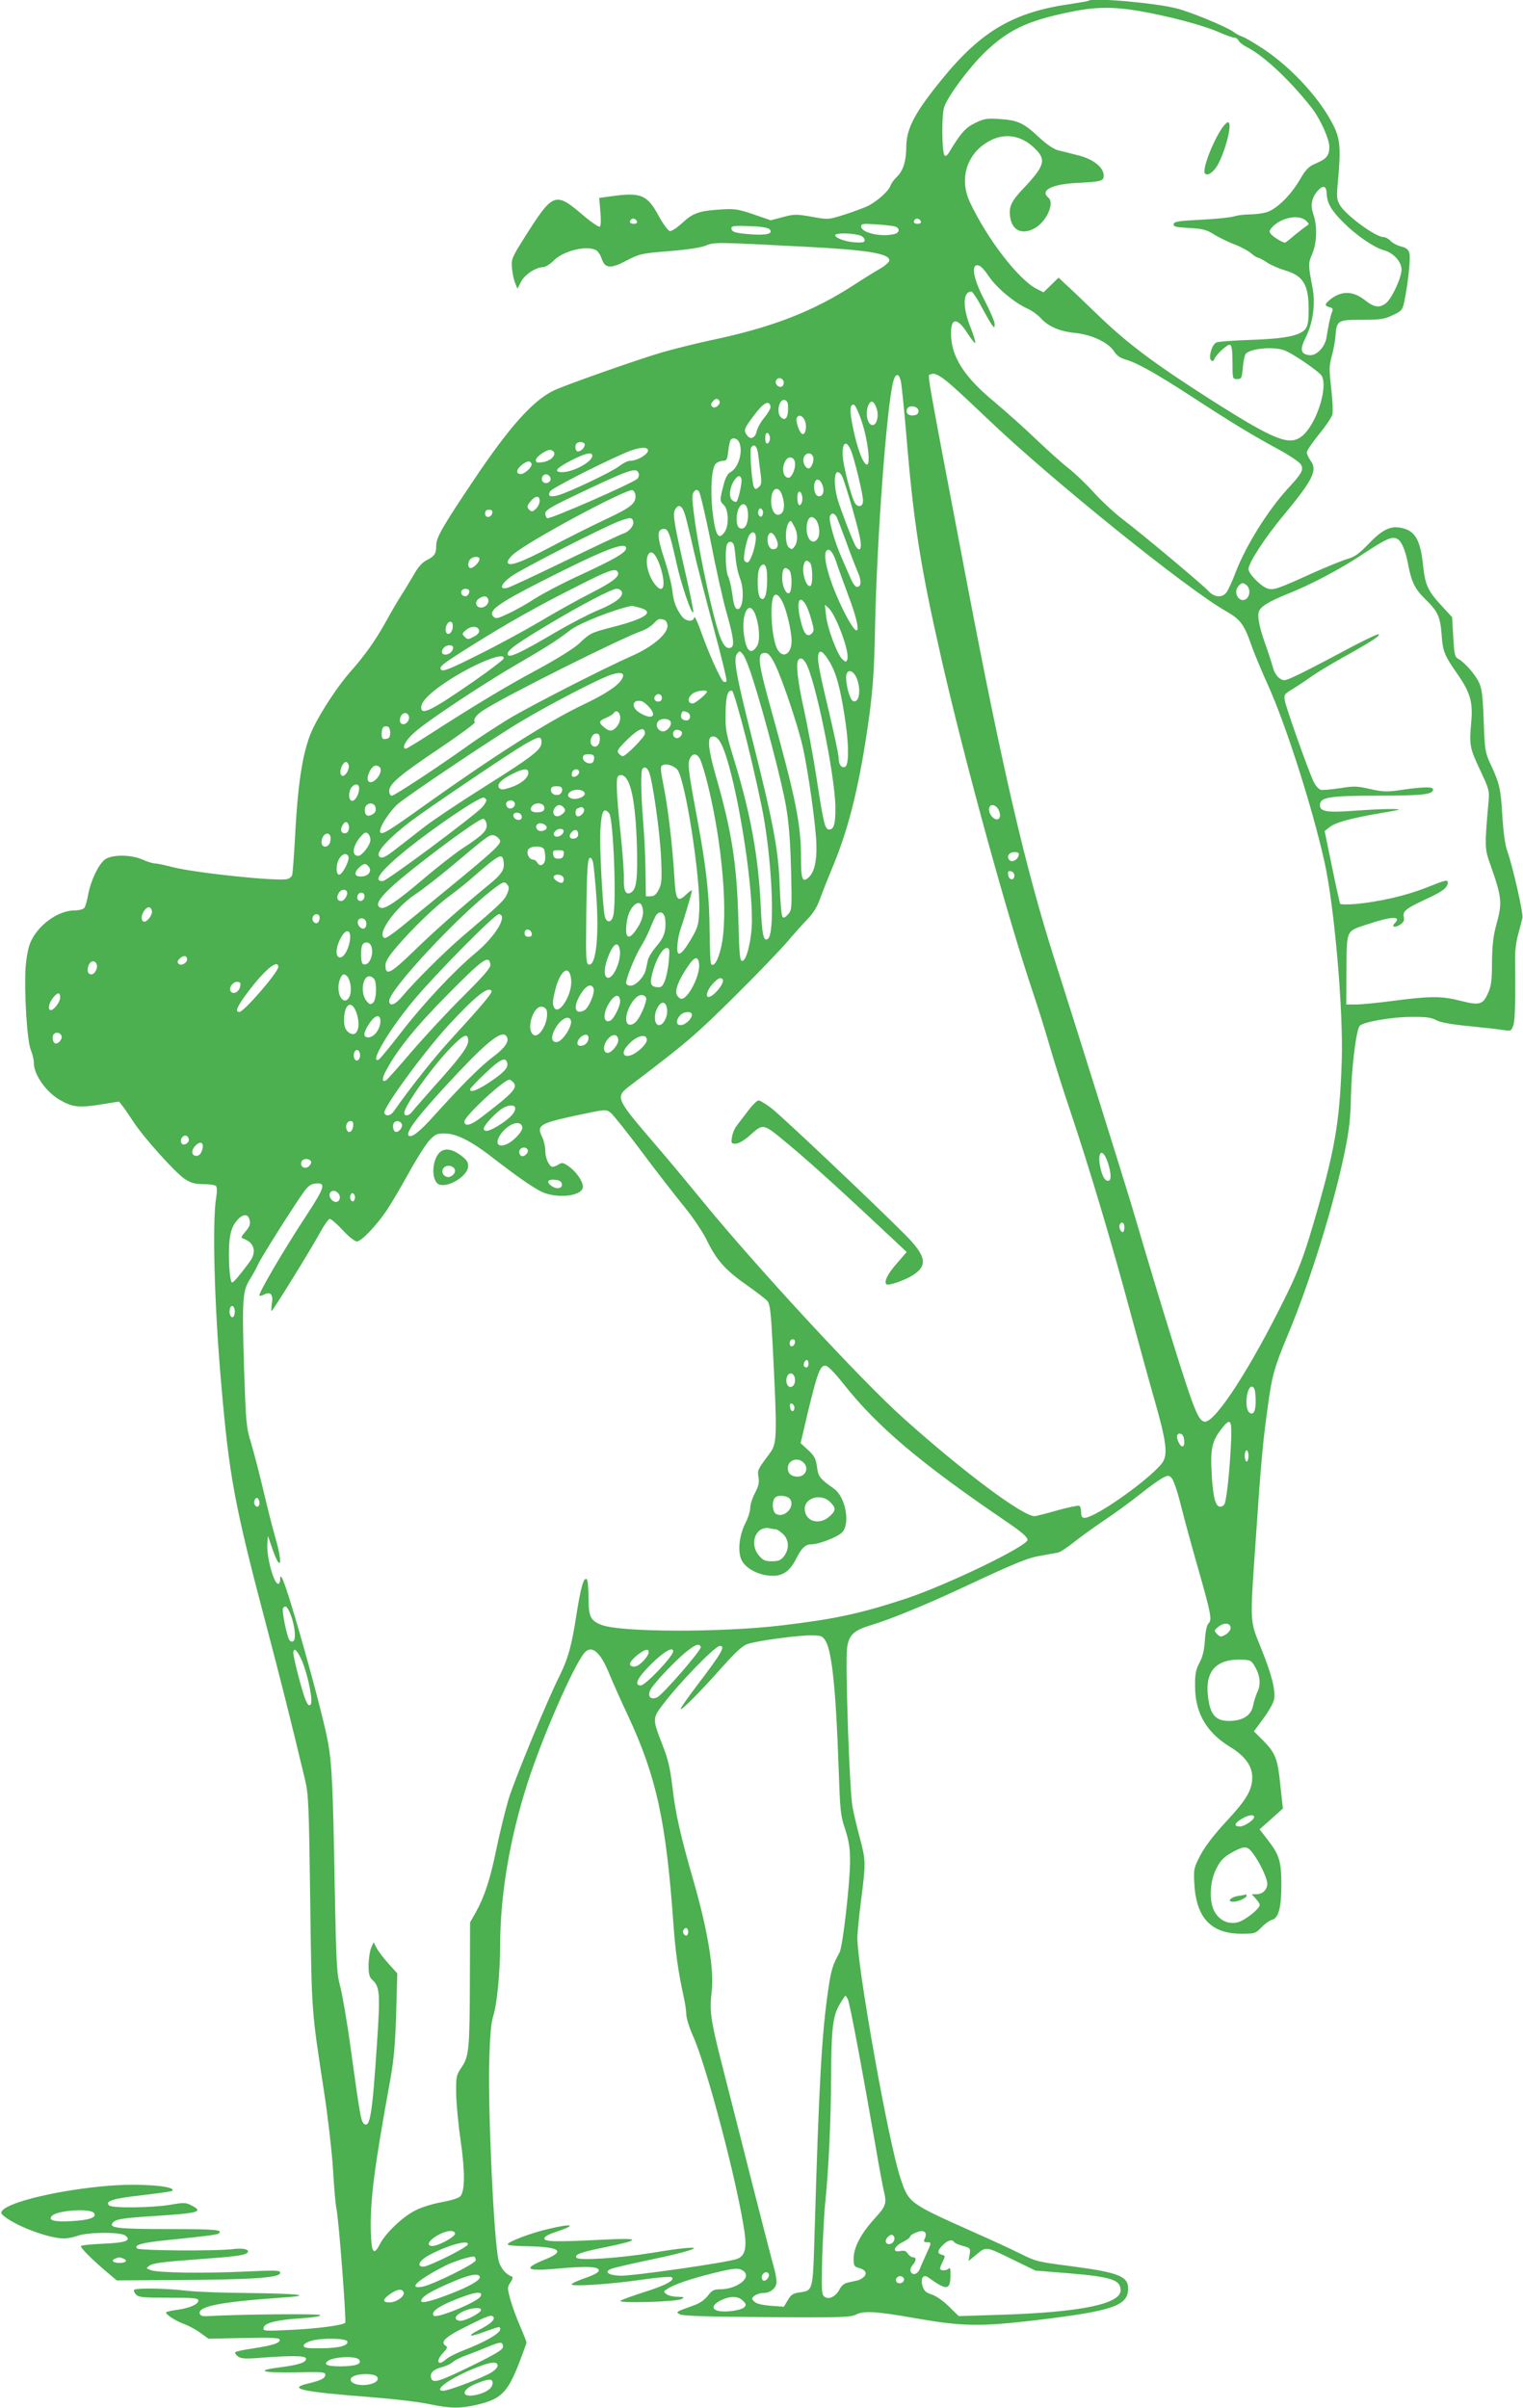 <?xml version="1.0" standalone="no"?>
<!DOCTYPE svg PUBLIC "-//W3C//DTD SVG 20010904//EN"
 "http://www.w3.org/TR/2001/REC-SVG-20010904/DTD/svg10.dtd">
<svg version="1.0" xmlns="http://www.w3.org/2000/svg"
 width="810pt" height="1280pt" viewBox="0 0 810 1280"
 preserveAspectRatio="xMidYMid meet">
<g transform="translate(0,1280) scale(0.1,-0.1)"
fill="#4caf50" stroke="none">
<path d="M5789 12796 c-2 -2 -41 -9 -87 -16 -306 -42 -480 -142 -687 -395
-150 -183 -194 -267 -195 -365 0 -76 -17 -129 -50 -160 -15 -14 -30 -35 -34
-47 -10 -30 -78 -90 -129 -112 -23 -10 -78 -30 -122 -44 -80 -25 -80 -25 -169
-9 -82 14 -93 14 -152 -2 l-65 -17 -90 31 c-79 27 -101 31 -167 27 -122 -7
-156 -19 -212 -71 -29 -27 -58 -46 -68 -44 -9 2 -35 37 -57 77 -63 117 -95
130 -259 107 l-59 -8 6 -73 c4 -45 3 -76 -3 -80 -5 -3 -43 22 -82 55 -157 134
-164 131 -320 -115 -66 -105 -69 -112 -65 -160 2 -27 10 -63 17 -80 l12 -30
19 37 c20 39 80 78 119 78 11 0 36 16 55 35 52 52 175 82 225 55 10 -5 24 -26
30 -45 18 -53 47 -55 133 -10 69 36 78 38 227 50 97 8 171 19 195 30 43 18 55
18 515 -6 337 -17 460 -36 460 -73 0 -8 -21 -28 -47 -43 -27 -15 -93 -56 -148
-92 -216 -139 -433 -223 -760 -291 -82 -18 -199 -47 -260 -65 -135 -40 -515
-174 -572 -202 -110 -54 -235 -194 -422 -473 -169 -252 -201 -307 -201 -351 0
-43 -9 -56 -51 -77 -22 -11 -45 -36 -65 -72 -18 -30 -48 -81 -68 -112 -20 -31
-57 -94 -82 -140 -56 -101 -112 -181 -194 -273 -62 -71 -147 -199 -192 -290
-54 -109 -82 -272 -98 -570 -6 -110 -13 -207 -16 -216 -2 -9 -14 -19 -25 -22
-52 -14 -496 33 -614 64 -38 10 -80 19 -91 19 -12 0 -41 9 -65 20 -62 28 -167
28 -202 0 -34 -27 -74 -111 -88 -185 -6 -33 -15 -66 -21 -72 -6 -7 -29 -13
-52 -13 -87 0 -195 -78 -234 -170 -12 -27 -22 -81 -26 -135 -8 -129 8 -391 28
-437 9 -21 16 -51 16 -68 0 -62 63 -153 136 -196 68 -40 104 -44 217 -26 l100
16 19 -24 c11 -14 36 -51 58 -84 53 -82 218 -265 269 -301 35 -24 54 -29 102
-30 32 0 62 -4 68 -10 5 -6 6 -30 1 -60 -22 -126 -10 -576 26 -985 43 -500 70
-647 243 -1301 70 -266 124 -478 203 -809 19 -78 21 -132 28 -650 8 -605 6
-568 75 -1020 20 -131 40 -308 46 -400 5 -91 13 -185 18 -210 13 -57 54 -600
47 -608 -14 -14 -154 -32 -290 -38 -142 -7 -148 -6 -144 12 4 25 72 42 205 50
64 4 100 11 96 17 -5 8 -428 4 -603 -6 -25 -1 -35 3 -38 14 -8 39 112 62 443
85 167 11 89 21 -185 24 -129 1 -275 6 -325 12 -108 13 -270 16 -281 5 -4 -4
0 -15 9 -25 15 -15 39 -17 175 -17 132 0 157 -2 157 -15 0 -20 -46 -40 -111
-49 -30 -4 -56 -10 -60 -13 -8 -9 50 -47 96 -63 22 -8 61 -29 85 -46 l44 -32
187 4 c143 3 188 1 191 -8 6 -18 -34 -31 -138 -47 -49 -7 -92 -16 -97 -20 -4
-4 2 -14 13 -23 17 -12 38 -14 125 -7 159 12 233 11 237 -3 7 -20 -36 -35
-131 -47 -144 -18 -107 -31 74 -28 140 4 160 2 160 -12 0 -19 -21 -30 -87 -46
-121 -28 -43 -45 347 -75 113 -9 245 -25 295 -36 108 -23 163 -24 251 -3 127
29 163 64 223 217 22 58 41 109 41 114 0 4 -15 44 -34 87 -19 43 -42 107 -52
142 -16 60 -16 65 1 91 12 17 14 28 7 31 -31 10 -61 46 -70 84 -25 99 -57 787
-50 1063 4 137 10 204 22 240 19 59 36 231 36 370 0 270 51 573 147 870 78
242 243 619 301 688 38 44 84 7 131 -108 18 -44 64 -147 102 -228 150 -322
201 -557 240 -1097 11 -156 25 -255 53 -385 9 -38 16 -85 16 -104 0 -18 15
-68 34 -110 75 -166 239 -790 276 -1049 12 -88 1 -126 -41 -141 -57 -20 -561
-92 -622 -89 -64 3 -86 21 -45 37 13 5 110 28 216 50 296 62 297 84 2 35 -178
-29 -393 -43 -404 -26 -11 17 21 29 160 57 185 38 182 49 -11 39 -258 -13
-320 -12 -320 6 0 10 22 22 62 35 116 38 89 47 -43 15 -94 -22 -214 -68 -214
-81 0 -5 37 -9 83 -10 191 -2 230 -24 120 -69 -127 -51 -108 -66 65 -50 154
14 217 11 217 -10 0 -10 -26 -24 -72 -40 -40 -14 -73 -29 -73 -34 0 -13 210 1
374 25 77 11 146 17 155 14 30 -12 -26 -44 -143 -80 -61 -20 -118 -40 -126
-46 -22 -15 299 -6 325 9 17 10 15 11 -21 12 -22 0 -49 6 -59 14 -18 13 -17
14 6 29 35 23 126 54 244 83 115 28 134 29 159 11 46 -34 -33 -96 -121 -97
-36 0 -46 -5 -68 -34 -17 -22 -44 -41 -73 -51 -100 -36 -99 -35 -77 -48 14 -9
148 -13 462 -15 386 -3 445 -1 472 12 44 23 104 20 326 -19 246 -43 341 -44
630 -10 417 50 495 77 495 170 0 63 -53 84 -284 115 -205 27 -201 26 -291 70
-44 22 -154 73 -245 113 -351 157 -347 154 -393 294 -62 189 -227 1111 -227
1271 0 26 9 117 20 202 25 198 25 208 -6 326 -15 55 -33 131 -40 169 -16 83
-39 763 -29 843 9 70 35 95 129 123 97 29 289 107 481 197 298 139 353 161
422 172 37 7 77 14 89 16 12 2 50 27 85 55 35 28 107 80 159 115 52 34 138 97
190 138 52 42 109 82 125 90 27 14 32 14 47 -2 9 -9 31 -73 48 -142 17 -69 58
-219 91 -334 71 -249 76 -277 56 -297 -9 -9 -16 -43 -19 -89 -3 -53 -12 -88
-29 -120 -19 -37 -24 -59 -23 -125 0 -141 61 -245 185 -321 80 -48 119 -102
119 -162 0 -68 -30 -119 -139 -236 -64 -69 -111 -130 -136 -177 -36 -69 -37
-74 -33 -153 10 -181 88 -265 249 -266 73 0 76 1 108 34 18 19 44 37 56 40 35
9 50 65 50 186 0 124 -11 159 -71 237 l-45 58 62 55 62 56 -13 119 c-14 144
-26 175 -91 241 l-50 50 50 68 c28 37 53 83 57 101 9 49 -12 132 -69 273 -61
151 -60 125 -28 582 27 399 37 510 62 690 24 178 35 218 109 395 116 278 242
682 301 967 25 124 32 182 34 303 3 147 28 349 46 371 17 21 171 48 274 48 77
1 107 -3 133 -17 21 -12 81 -23 175 -32 78 -8 161 -17 183 -21 40 -6 42 -5 53
27 9 29 11 116 9 369 0 30 7 82 17 115 9 33 19 72 22 86 5 26 -52 276 -82 359
-10 27 -20 101 -25 185 -8 142 -15 172 -66 280 -25 56 -28 72 -33 225 -5 134
-10 172 -26 204 -20 42 -77 106 -110 124 -17 9 -21 24 -26 116 l-6 105 -45 49
c-83 88 -98 119 -109 223 -13 127 -38 179 -98 198 -68 21 -112 3 -191 -79 -51
-53 -76 -71 -110 -80 -25 -7 -109 -41 -188 -76 -188 -86 -211 -93 -242 -82
-37 13 -100 79 -100 103 0 32 89 169 186 285 156 188 182 240 145 290 -11 16
-21 36 -21 45 0 9 29 52 65 96 35 43 68 91 71 106 4 14 1 77 -6 139 -12 101
-11 120 3 171 9 32 18 81 20 110 6 80 12 83 141 83 96 0 118 3 162 24 49 23
53 27 63 74 19 92 34 228 27 255 -5 20 -15 29 -45 37 -21 5 -46 19 -56 30 -10
11 -27 20 -38 20 -41 0 -195 113 -229 167 -19 32 -20 43 -13 121 17 181 13
231 -22 303 -70 141 -219 305 -371 407 -50 33 -101 63 -114 67 -13 4 -35 16
-50 27 -38 27 -227 105 -299 123 -116 30 -451 59 -470 41z m273 -55 c154 -27
336 -75 418 -111 38 -17 76 -30 84 -30 9 0 19 -7 23 -15 3 -9 24 -25 47 -37
89 -45 233 -181 344 -324 45 -59 92 -163 92 -205 0 -46 -15 -64 -72 -88 -39
-17 -52 -30 -86 -88 -49 -84 -125 -157 -178 -172 -22 -6 -62 -11 -90 -11 -28
0 -64 -5 -80 -10 -17 -6 -95 -14 -174 -18 -122 -6 -145 -10 -148 -23 -2 -14
10 -17 82 -21 73 -4 92 -9 134 -35 27 -17 76 -40 107 -52 32 -12 71 -33 87
-46 16 -14 34 -25 39 -25 5 0 26 -11 47 -25 21 -14 62 -32 92 -41 101 -29 130
-76 130 -208 0 -65 -4 -89 -18 -106 -29 -35 -111 -51 -292 -57 -91 -3 -173 -9
-182 -14 -23 -12 -42 -80 -27 -94 8 -7 13 -5 17 5 9 25 71 82 84 77 9 -3 13
-30 13 -93 0 -88 0 -89 25 -89 23 0 25 4 30 62 3 34 10 67 16 73 29 29 154 39
209 16 50 -21 183 -113 195 -135 34 -64 -31 -261 -106 -320 -67 -53 -144 -22
-486 195 -297 190 -434 292 -588 439 -80 77 -162 156 -183 174 l-37 35 -40
-39 -40 -39 -38 19 c-96 50 -262 265 -353 459 -61 129 -15 267 110 330 77 39
160 26 227 -36 72 -66 64 -96 -57 -224 -62 -66 -75 -95 -66 -151 11 -68 62
-92 127 -58 64 33 111 135 76 164 -46 38 16 71 144 78 138 7 150 10 150 39 0
44 -55 88 -135 108 -38 10 -87 22 -108 27 -23 6 -61 32 -100 68 -82 77 -114
92 -208 98 -70 5 -83 3 -133 -21 -53 -26 -77 -54 -142 -162 -7 -10 -15 -15
-20 -11 -15 15 -17 218 -2 259 22 61 134 211 217 291 124 118 222 165 441 211
141 30 234 32 382 7z m994 -973 c3 -49 24 -86 89 -151 68 -68 163 -133 214
-147 51 -13 95 -61 95 -103 0 -43 -51 -153 -82 -178 -36 -28 -63 -24 -115 17
-64 50 -129 49 -189 -4 -23 -20 -23 -28 3 -35 16 -4 20 -10 14 -24 -9 -20 -21
-78 -30 -137 -8 -51 -54 -99 -91 -94 -47 5 -52 30 -20 93 39 78 53 178 37 263
-24 125 -24 131 -2 182 25 59 28 148 6 211 -17 49 -9 90 26 128 28 29 44 22
45 -21z m-107 -144 c15 -14 14 -17 -3 -27 -10 -7 -39 -29 -63 -49 -24 -21 -46
-38 -49 -38 -12 0 -62 30 -74 45 -11 13 -10 19 6 37 48 53 146 71 183 32z
m-3561 -2 c2 -7 -6 -12 -17 -12 -21 0 -27 11 -14 24 9 9 26 2 31 -12z m1510 0
c2 -7 -6 -12 -17 -12 -21 0 -27 11 -14 24 9 9 26 2 31 -12z m-135 -27 c24 -10
21 -32 -5 -39 -69 -18 -178 6 -178 40 0 15 10 16 83 11 45 -3 90 -8 100 -12z
m-671 -13 c23 -23 -11 -34 -92 -28 -88 6 -110 12 -110 33 0 12 16 14 95 11 59
-2 99 -8 107 -16z m473 -31 c17 -3 31 -14 33 -24 3 -14 -4 -17 -40 -16 -50 1
-110 20 -116 37 -4 13 69 15 123 3z m694 -220 c42 -62 137 -141 206 -172 23
-10 53 -32 68 -48 40 -46 103 -73 185 -81 89 -9 178 -51 207 -98 14 -22 33
-35 60 -43 59 -16 160 -72 354 -198 213 -139 314 -200 455 -277 60 -32 115
-69 123 -81 19 -28 9 -48 -70 -133 -105 -115 -221 -301 -276 -444 -16 -43 -37
-89 -46 -102 -21 -33 -64 -32 -96 2 -32 35 -352 303 -455 381 -45 34 -115 99
-155 143 -40 45 -103 105 -139 133 -36 28 -112 97 -170 152 -58 56 -158 145
-222 199 -160 132 -229 240 -230 360 -2 88 33 90 87 5 22 -34 41 -57 42 -52 2
6 -10 45 -27 87 -41 105 -39 186 6 186 6 0 30 -35 52 -77 23 -43 48 -87 56
-98 15 -20 15 -20 16 3 0 12 -23 66 -51 120 -60 114 -76 192 -41 192 15 0 34
-19 61 -59z m-183 -593 c33 -29 114 -105 181 -169 327 -313 1057 -902 1265
-1019 74 -42 95 -70 132 -176 15 -44 56 -142 91 -219 95 -211 234 -646 299
-936 53 -237 101 -793 92 -1059 -11 -334 -37 -479 -155 -880 -48 -162 -77
-237 -136 -358 -190 -389 -383 -688 -439 -680 -32 5 -56 64 -156 383 -83 267
-120 389 -231 765 -39 130 -284 913 -409 1305 -156 489 -278 1015 -466 2000
-232 1218 -212 1104 -193 1115 18 12 57 -10 125 -72z m-285 36 c4 -16 17 -144
29 -284 39 -472 75 -703 190 -1206 124 -543 351 -1369 490 -1779 22 -66 59
-183 81 -260 22 -77 73 -239 114 -360 99 -295 219 -697 315 -1055 44 -162 104
-382 135 -489 56 -197 65 -266 42 -309 -31 -56 -245 -220 -364 -281 -58 -29
-73 -27 -73 8 0 17 -4 33 -10 36 -5 3 -58 -8 -116 -24 -59 -17 -113 -31 -122
-31 -63 0 -378 235 -693 517 -226 201 -805 828 -1089 1178 -63 77 -166 201
-230 275 -219 255 -220 257 -137 320 298 226 346 267 553 472 122 121 250 254
285 296 35 41 83 95 106 118 29 30 50 64 66 111 14 37 44 113 67 168 88 211
145 448 194 805 19 146 26 245 30 469 10 469 61 1165 97 1304 12 44 30 44 40
1z m-624 0 c3 -8 1 -20 -5 -26 -15 -15 -43 8 -35 28 7 19 32 18 40 -2z m-341
-105 c10 -17 -23 -46 -38 -31 -8 8 -8 15 2 27 15 18 26 19 36 4z m365 -23 c3
-61 -11 -87 -36 -66 -17 14 -20 52 -5 80 13 24 40 15 41 -14z m470 -14 c15
-38 3 -92 -20 -92 -29 0 -42 71 -20 111 12 23 27 17 40 -19z m-563 7 c2 -9
-13 -35 -32 -58 -19 -22 -37 -55 -41 -72 -8 -37 -33 -49 -51 -24 -21 28 -18
35 37 108 50 67 80 82 87 46z m485 -80 c32 -93 48 -229 28 -229 -19 0 -51 83
-73 190 -21 97 -19 135 5 128 6 -2 25 -42 40 -89z m302 56 c0 -13 -8 -21 -24
-23 -28 -4 -46 11 -37 33 9 25 61 16 61 -10z m-604 -52 c12 -32 3 -76 -14 -70
-15 4 -36 67 -30 84 9 22 33 14 44 -14z m-186 -93 c0 -13 -6 -25 -12 -27 -9
-3 -13 6 -13 27 0 21 4 30 13 28 6 -3 12 -15 12 -28z m-165 -19 c24 -46 -1
-138 -45 -161 -14 -7 -26 -29 -34 -58 -24 -90 -24 -96 -2 -116 26 -24 29 -110
5 -144 -33 -48 -50 -18 -65 114 -12 112 -4 228 18 249 8 8 25 15 37 15 20 0
24 6 29 50 3 28 9 55 12 60 10 16 34 11 45 -9z m-820 -14 c0 -17 -20 -37 -37
-37 -13 0 -18 32 -6 43 11 12 43 7 43 -6z m1416 -32 c19 -47 64 -233 64 -267
0 -36 -32 -38 -47 -5 -18 38 -52 168 -59 224 -11 85 14 114 42 48z m-493 -27
c4 -29 9 -76 13 -103 5 -41 3 -54 -11 -65 -14 -12 -18 -12 -25 0 -11 18 -24
195 -16 209 17 27 34 9 39 -41z m-588 33 c12 -20 -52 -61 -96 -61 -11 0 -37
-13 -57 -29 -39 -30 -261 -136 -324 -154 -42 -12 -57 -4 -42 21 10 16 229 129
384 198 74 34 124 42 135 25z m-498 -16 c7 -21 -22 -46 -60 -52 -30 -4 -37 -3
-37 11 0 18 58 58 79 54 8 -2 16 -8 18 -13z m203 -18 c0 -32 -100 -86 -158
-87 -51 0 -36 20 47 63 77 39 111 46 111 24z m1175 -7 c6 -20 -10 -60 -24 -60
-18 0 -33 31 -27 55 8 30 42 34 51 5z m-97 -29 c5 -30 -17 -81 -34 -81 -32 0
-40 62 -11 98 15 19 42 10 45 -17z m-1401 -7 c5 -16 -36 -54 -57 -54 -28 0
-25 25 7 50 27 21 44 22 50 4z m569 -49 c4 -8 1 -22 -5 -29 -17 -21 -469 -219
-481 -211 -5 3 -10 15 -10 26 0 15 28 33 128 81 319 153 356 166 368 133z
m1085 -22 c24 -60 89 -291 95 -335 7 -48 -3 -62 -23 -35 -12 15 -78 186 -98
252 -20 68 -20 145 0 145 9 0 20 -12 26 -27z m-1553 -6 c4 -20 -25 -34 -40
-19 -15 15 -1 44 19 40 10 -2 19 -11 21 -21z m1015 -2 c6 -14 -15 -110 -26
-122 -4 -3 -14 0 -23 8 -19 16 -14 68 11 105 18 27 30 30 38 9z m427 -24 c15
-29 12 -61 -6 -68 -19 -7 -34 13 -34 48 0 42 22 53 40 20z m-990 -70 c0 -40
-30 -62 -172 -128 -69 -33 -196 -96 -282 -142 -159 -84 -226 -107 -226 -78 0
8 14 27 31 41 87 74 604 351 633 340 9 -4 16 -18 16 -33z m400 -241 c27 -140
65 -311 85 -380 38 -135 42 -175 22 -183 -19 -7 -32 3 -49 38 -35 69 -122 466
-148 677 -10 79 -10 101 0 113 11 13 16 14 27 3 7 -8 35 -128 63 -268z m379
249 c15 -43 14 -84 -3 -98 -34 -29 -64 26 -52 95 9 45 40 47 55 3z m107 -35
c-4 -14 -11 -22 -16 -19 -11 7 -13 58 -3 69 12 11 25 -24 19 -50z m-1396 3 c0
-13 -9 -32 -20 -42 -18 -17 -22 -17 -36 -4 -13 14 -12 18 6 42 27 33 50 35 50
4z m1108 -64 c3 -47 -11 -83 -33 -83 -20 0 -28 18 -27 57 3 79 55 102 60 26z
m-333 -15 c8 -29 28 -111 44 -183 16 -71 64 -255 105 -409 42 -153 73 -283 70
-287 -3 -5 -10 -6 -16 -3 -15 9 -79 151 -119 264 -18 52 -35 87 -37 78 -5 -28
-48 -22 -69 10 -30 43 -41 74 -48 138 -4 32 -23 106 -42 163 -38 116 -40 154
-7 159 27 4 35 -17 70 -173 25 -118 84 -290 91 -269 2 6 -16 98 -41 205 -62
271 -69 315 -56 339 19 35 39 23 55 -32z m411 6 c-5 -13 -10 -14 -18 -6 -6 6
-8 18 -4 28 5 13 10 14 18 6 6 -6 8 -18 4 -28z m-1438 9 c-5 -26 -38 -29 -38
-4 0 15 6 21 21 21 14 0 19 -5 17 -17z m1832 -22 c5 -11 27 -68 49 -128 21
-59 49 -131 61 -159 23 -52 22 -84 -3 -84 -8 0 -22 19 -32 43 -10 23 -33 76
-51 117 -37 86 -68 196 -60 216 8 20 24 17 36 -5z m-1082 -25 c4 -21 -23 -53
-52 -62 -11 -3 -149 -68 -306 -144 -157 -76 -297 -142 -312 -145 -45 -11 -35
20 20 60 51 38 482 258 572 293 62 23 73 23 78 -2z m971 11 c18 -22 24 -73 12
-96 -23 -43 -61 -13 -61 48 0 56 23 79 49 48z m-114 -37 c19 -36 19 -80 1
-105 -12 -16 -16 -17 -30 -6 -27 23 -18 141 11 141 1 0 9 -13 18 -30z m-205
-58 c0 -45 -29 -132 -45 -132 -7 0 -15 6 -17 12 -5 15 7 83 21 121 14 36 41
36 41 -1z m108 -6 c16 -33 9 -56 -17 -56 -21 0 -36 40 -26 71 9 26 27 20 43
-15z m3308 -4 c20 -13 41 -66 54 -137 16 -87 37 -129 90 -180 66 -64 80 -93
87 -187 6 -92 15 -112 84 -211 68 -97 83 -150 74 -251 -11 -127 -10 -138 45
-256 51 -108 52 -113 46 -178 -20 -230 -20 -243 8 -322 64 -181 67 -208 34
-326 -16 -59 -22 -109 -23 -199 0 -100 -4 -128 -22 -167 -27 -60 -46 -64 -147
-38 -98 25 -160 25 -351 0 -82 -11 -174 -20 -202 -20 l-53 0 1 168 c2 236 -6
219 114 259 125 42 182 44 143 5 -20 -20 0 -26 28 -8 19 13 24 23 20 40 -8 31
11 46 114 94 92 42 120 63 120 91 0 16 -14 12 -107 -25 -112 -45 -255 -78
-385 -90 -41 -3 -78 -3 -81 2 -2 5 -22 94 -43 197 l-39 189 24 19 c31 26 110
48 266 75 125 21 127 22 65 23 -36 1 -124 -4 -197 -9 -145 -11 -183 -5 -183
30 0 42 48 50 312 50 239 0 294 7 289 35 -2 13 -55 12 -165 -4 -80 -12 -98
-11 -168 4 -69 16 -87 17 -160 5 -46 -7 -92 -11 -103 -9 -11 3 -28 21 -39 44
-30 64 -148 397 -153 432 -5 30 -1 35 42 60 26 16 67 43 92 61 25 19 102 66
172 105 155 86 207 120 192 125 -6 2 -96 -41 -199 -97 -103 -55 -213 -112
-245 -126 -54 -25 -59 -26 -82 -11 -14 10 -29 33 -35 58 -7 24 -22 72 -35 108
-34 93 -48 156 -41 184 7 30 48 56 162 102 113 45 275 130 384 203 140 92 166
103 196 83z m-3532 -34 c3 -13 7 -48 10 -79 3 -31 13 -72 21 -92 26 -63 17
-171 -14 -165 -12 2 -19 23 -26 78 -6 41 -16 85 -23 97 -12 22 -17 139 -6 167
9 24 33 19 38 -6z m-574 -13 c0 -22 -66 -60 -244 -142 -88 -40 -195 -96 -239
-124 -43 -28 -108 -65 -144 -81 -57 -27 -66 -29 -79 -16 -30 30 23 69 257 188
333 169 449 214 449 175z m1116 -68 c9 -29 39 -110 65 -181 77 -202 62 -256
-23 -86 -75 150 -117 297 -92 323 14 14 34 -8 50 -56z m-931 -40 c27 -91 13
-136 -27 -89 -44 50 -63 143 -35 171 17 17 42 -16 62 -82z m-965 51 c0 -16
-31 -48 -47 -48 -16 0 -17 32 -1 48 15 15 48 16 48 0z m1758 -20 c14 -14 16
-114 3 -122 -22 -14 -49 72 -36 113 7 24 16 26 33 9z m-234 -24 c10 -26 7
-134 -5 -155 -8 -16 -13 -18 -25 -8 -17 14 -20 130 -4 160 13 23 26 24 34 3z
m124 -16 c14 -14 16 -96 3 -117 -14 -22 -41 27 -41 75 0 53 13 67 38 42z
m-913 -8 c14 -23 -23 -52 -142 -113 -71 -36 -193 -104 -273 -152 -80 -47 -227
-127 -328 -177 -145 -73 -185 -89 -195 -79 -15 15 -3 26 165 131 186 117 350
209 551 310 173 88 209 101 222 80z m3341 -68 c32 -22 20 -82 -16 -82 -24 0
-42 32 -33 57 6 17 22 33 33 33 3 0 10 -4 16 -8z m-4133 -28 c9 -10 -4 -34
-18 -34 -17 0 -28 17 -20 30 7 11 28 13 38 4z m814 -10 c10 -26 -34 -60 -126
-98 -49 -20 -146 -71 -217 -112 -209 -123 -264 -147 -264 -120 0 21 54 59 220
158 175 105 335 188 360 188 11 0 23 -7 27 -16z m855 -55 c22 -44 48 -157 48
-207 0 -72 -50 -97 -78 -39 -29 60 -39 241 -17 278 11 17 29 5 47 -32z m-1566
16 c8 -20 -13 -45 -38 -45 -27 0 -35 30 -13 46 25 18 44 18 51 -1z m1688 -27
c8 -13 22 -49 31 -82 15 -53 16 -60 2 -74 -25 -24 -44 0 -61 78 -21 90 -6 131
28 78z m-881 -19 c80 -22 34 -56 -135 -100 -127 -33 -129 -34 -189 -91 -27
-25 -116 -81 -220 -137 -171 -92 -337 -192 -573 -344 -65 -42 -123 -77 -127
-77 -25 0 -3 44 44 85 65 60 378 267 557 370 140 81 208 124 273 175 50 38
238 112 327 129 3 0 22 -4 43 -10z m1056 -93 c37 -88 55 -160 47 -182 -6 -15
-8 -15 -26 1 -27 25 -81 168 -87 235 l-6 55 21 -19 c12 -10 34 -50 51 -90z
m-444 62 c24 -59 29 -145 11 -173 -33 -51 -59 -26 -70 67 -13 107 27 180 59
106z m-481 -34 c9 -3 16 -18 16 -32 0 -43 -81 -111 -185 -157 -144 -63 -540
-265 -660 -337 -60 -37 -148 -94 -195 -127 -164 -118 -411 -281 -426 -281 -8
0 -14 10 -14 25 0 37 55 84 268 227 106 71 190 133 187 138 -9 15 6 38 44 63
107 71 742 389 850 425 18 7 44 23 57 37 24 26 32 29 58 19z m-1128 -48 c-8
-33 -36 -35 -36 -3 0 28 20 51 33 38 5 -5 7 -21 3 -35z m142 -8 c2 -11 -8 -23
-29 -33 -29 -16 -33 -16 -48 0 -15 15 -14 18 8 36 28 23 64 22 69 -3z m-138
-91 c0 -19 -21 -37 -42 -37 -21 0 -24 20 -6 38 16 16 48 15 48 -1z m1595 -171
c61 -191 154 -546 175 -671 15 -84 23 -185 27 -335 5 -207 5 -216 -15 -240
-14 -16 -24 -22 -30 -15 -6 6 -12 78 -15 160 -6 191 -34 340 -143 772 -90 357
-106 442 -83 469 12 15 15 14 31 -6 10 -12 34 -72 53 -134z m410 90 c32 -55
52 -128 75 -271 25 -152 27 -273 4 -282 -20 -7 -34 13 -34 50 0 15 -23 123
-50 238 -55 230 -66 289 -56 315 8 22 29 5 61 -50z m-292 -10 c39 -81 120
-322 145 -431 29 -125 73 -434 74 -530 2 -87 -12 -143 -42 -170 -33 -30 -40
-10 -40 109 0 173 -29 316 -154 766 -78 279 -83 325 -31 318 13 -2 29 -22 48
-62z m-1445 32 c-3 -7 -72 -60 -154 -117 -229 -159 -284 -186 -284 -142 0 31
45 77 134 136 145 96 318 166 304 123z m1606 -20 c49 -76 156 -592 159 -768 1
-88 -8 -120 -33 -120 -23 0 -30 31 -69 285 -16 105 -46 263 -65 352 -34 152
-45 251 -29 266 11 12 22 8 37 -15z m-979 -92 c-23 -35 -91 -79 -205 -133
-180 -85 -474 -272 -840 -533 -193 -138 -225 -158 -237 -146 -15 15 51 119 99
157 80 63 524 360 648 433 152 91 405 222 472 246 63 22 87 13 63 -24z m1251
9 c25 -61 14 -135 -19 -122 -16 6 -37 78 -37 126 0 46 36 43 56 -4z m-796 -72
c0 -11 -63 -63 -76 -63 -33 0 -26 41 9 58 25 12 67 15 67 5z m212 -264 c36
-145 78 -333 92 -417 45 -268 56 -603 21 -632 -24 -20 -32 18 -39 170 -12 261
-53 490 -138 768 -47 155 -51 174 -49 261 1 91 12 126 35 118 6 -2 41 -122 78
-268z m-452 231 c0 -13 -7 -20 -20 -20 -19 0 -27 20 -13 33 13 14 33 6 33 -13z
m-65 -52 c41 -48 9 -65 -52 -28 -49 29 -41 75 10 62 9 -2 28 -18 42 -34z
m-157 -46 c4 -26 -13 -58 -37 -72 -14 -7 -25 -5 -45 11 -34 27 -33 36 8 53 18
8 37 19 41 26 10 17 30 7 33 -18z m356 22 c23 -9 20 -44 -3 -44 -23 0 -35 15
-27 35 6 17 8 17 30 9z m-1480 -20 c7 -19 -10 -44 -29 -44 -18 0 -24 21 -13
43 11 21 34 22 42 1z m1394 -35 c4 -21 -26 -51 -46 -47 -25 5 -38 34 -22 53
17 20 64 16 68 -6z m-1493 -54 c0 -23 -5 -31 -22 -33 -19 -3 -23 1 -23 26 0
33 8 44 30 40 9 -2 15 -14 15 -33z m1355 -5 c0 -17 -101 -120 -118 -120 -5 0
-15 7 -22 15 -11 13 -3 25 48 75 61 59 92 69 92 30z m195 10 c9 -15 -14 -40
-31 -33 -22 8 -18 43 5 43 11 0 23 -5 26 -10z m-435 -40 c0 -33 -24 -50 -42
-32 -17 17 -1 62 22 62 16 0 20 -7 20 -30z m660 -57 c70 -187 151 -683 149
-910 -1 -95 -27 -207 -50 -211 -14 -3 -17 22 -22 215 -8 301 -35 475 -122 775
-36 127 -44 193 -22 201 24 9 46 -14 67 -70z m-970 41 c0 -39 -42 -72 -304
-237 -129 -81 -271 -176 -315 -210 -44 -34 -110 -86 -147 -114 -67 -53 -87
-62 -99 -43 -14 23 56 98 175 188 92 69 517 356 597 403 80 46 93 48 93 13z
m280 -83 c0 -11 -5 -23 -10 -26 -18 -11 -50 6 -50 26 0 14 7 19 30 19 23 0 30
-5 30 -19z m564 -8 c7 -16 26 -75 40 -133 79 -319 110 -700 71 -867 -16 -68
-37 -104 -53 -89 -4 4 -7 85 -8 179 -1 180 -18 337 -60 562 -52 279 -58 323
-46 350 15 33 38 32 56 -2z m-1870 -29 c4 -9 -1 -28 -9 -41 -26 -40 -48 -6
-25 38 13 23 26 24 34 3z m1748 -25 c42 -49 124 -574 117 -749 -4 -80 -7 -90
-47 -158 -52 -87 -76 -95 -69 -24 2 26 9 61 15 77 17 49 62 200 62 210 0 5
-13 -4 -29 -19 -49 -47 -58 -33 -65 101 -10 160 -33 357 -57 477 -16 80 -18
101 -7 107 19 12 60 0 80 -22z m-1579 7 c12 -32 -42 -91 -63 -70 -17 17 14 84
38 84 11 0 22 -6 25 -14z m1427 -16 c19 -35 61 -330 66 -465 5 -113 3 -135
-13 -165 -13 -26 -25 -35 -43 -35 l-25 0 -2 140 c-1 77 -7 195 -13 263 -11
140 -13 266 -3 275 11 12 22 8 33 -13z m-640 -8 c0 -27 -39 -60 -94 -78 -36
-12 -50 -14 -59 -5 -18 18 3 43 63 74 63 32 90 35 90 9z m270 3 c0 -16 -27
-32 -37 -22 -3 4 -3 13 0 22 8 20 37 20 37 0z m254 -38 c29 -44 47 -160 53
-342 5 -186 -1 -241 -30 -259 -28 -18 -41 7 -39 72 1 32 -7 143 -18 247 -21
197 -25 287 -13 298 13 13 33 7 47 -16z m-1424 -47 c0 -32 -22 -71 -39 -67
-19 3 -19 51 0 73 17 20 39 17 39 -6z m1080 -9 c0 -10 -7 -21 -15 -25 -23 -8
-45 4 -45 25 0 14 7 19 30 19 23 0 30 -5 30 -19z m120 -21 c0 -16 -41 -32 -66
-26 -32 8 -30 32 4 44 28 9 62 0 62 -18z m-524 -31 c3 -6 -7 -24 -22 -41 -48
-50 -507 -392 -528 -392 -56 -2 -10 57 133 173 152 121 372 270 403 271 4 0
10 -5 14 -11z m152 -28 c-2 -9 -11 -17 -21 -19 -21 -4 -35 27 -17 38 19 12 42
0 38 -19z m-740 -18 c2 -14 -4 -26 -18 -33 -26 -14 -40 -5 -40 25 0 39 53 47
58 8z m897 2 c0 -15 -8 -21 -29 -23 -37 -4 -54 11 -36 33 19 23 65 16 65 -10z
m104 1 c9 -11 8 -18 -4 -30 -21 -20 -44 -21 -51 -1 -7 17 12 45 31 45 7 0 18
-6 24 -14z m2315 -19 c7 -19 6 -31 -2 -39 -16 -16 -52 17 -52 49 0 35 41 28
54 -10z m-2209 13 c8 -13 -13 -40 -31 -40 -17 0 -18 37 -1 43 19 8 25 8 32 -3z
m135 -24 c22 -28 40 -477 21 -546 -10 -38 -37 -37 -45 1 -12 62 -28 375 -23
456 6 102 17 124 47 89z m-467 -11 c4 -8 2 -17 -4 -21 -15 -9 -39 3 -39 21 0
19 36 20 43 0z m-185 -48 c4 -33 -22 -58 -128 -127 -41 -27 -133 -99 -205
-160 -141 -120 -207 -165 -230 -156 -43 16 9 78 174 209 185 146 355 267 371
264 8 -1 16 -14 18 -30z m-734 -2 c7 -20 -3 -45 -19 -45 -21 0 -27 17 -15 40
13 24 26 26 34 5z m1053 -18 c-2 -7 -13 -13 -25 -15 -26 -4 -42 26 -21 38 16
11 52 -7 46 -23z m90 -20 c-6 -20 -36 -32 -47 -21 -8 8 -7 16 5 27 16 17 48
12 42 -6z m78 -13 c0 -12 -8 -20 -22 -22 -25 -4 -31 16 -11 36 17 17 33 10 33
-14z m-1105 -29 c0 -27 -45 -85 -65 -85 -36 0 -30 51 11 100 21 24 29 28 40
19 8 -6 14 -22 14 -34z m-215 24 c4 -5 4 -21 1 -35 -9 -32 -46 -34 -46 -1 0
35 31 60 45 36z m896 -15 c25 -30 33 -22 -510 -466 -46 -38 -88 -67 -95 -65
-47 16 54 160 162 232 37 24 128 95 202 157 178 150 190 158 210 158 10 0 23
-7 31 -16z m243 -60 c3 -9 6 -29 6 -45 0 -35 -27 -51 -42 -26 -5 10 -15 17
-23 17 -22 0 -39 38 -24 56 16 19 75 18 83 -2z m104 -26 c-2 -17 -10 -23 -28
-23 -18 0 -26 6 -28 23 -3 19 1 22 28 22 27 0 31 -3 28 -22z m2420 -4 c-5 -25
-35 -41 -49 -27 -18 18 -3 43 26 43 19 0 26 -5 23 -16z m-3565 -8 c8 -19 -32
-96 -49 -96 -19 0 -18 59 2 88 17 25 39 29 47 8z m825 -25 c7 -44 -8 -67 -80
-126 -158 -130 -288 -245 -400 -354 -122 -118 -148 -131 -148 -73 0 21 17 49
64 103 83 97 206 215 281 269 33 24 92 71 130 105 130 113 147 122 153 76z
m476 -5 c3 -13 11 -91 17 -173 16 -219 -1 -378 -39 -371 -15 3 -17 27 -14 253
3 257 7 315 21 315 5 0 12 -11 15 -24z m-1190 -28 c14 -23 -9 -48 -45 -48 -35
0 -38 21 -7 50 24 22 36 22 52 -2z m3431 -43 c0 -28 -29 -25 -33 3 -3 19 0 23
15 20 10 -2 18 -12 18 -23z m-2398 -11 c3 -8 1 -20 -4 -25 -11 -11 -56 18 -48
32 10 15 45 10 52 -7z m-298 -38 c9 -11 9 -22 -2 -48 -14 -34 -38 -57 -237
-226 -98 -84 -254 -239 -326 -325 -34 -40 -64 -49 -64 -18 0 59 367 452 553
594 54 41 60 43 76 23z m-854 -36 c8 -14 -13 -50 -30 -50 -21 0 -27 17 -15 40
11 21 35 27 45 10z m92 -34 c-9 -23 -37 -20 -37 3 0 21 20 33 34 20 5 -4 6
-15 3 -23z m1477 -42 c13 -33 5 -72 -24 -117 -37 -58 -60 -62 -60 -9 0 20 4
52 10 71 17 59 60 91 74 55z m-2606 -28 c4 -18 -24 -56 -40 -56 -18 0 -20 31
-3 56 18 27 38 28 43 0z m2730 -45 c6 -59 -7 -97 -48 -143 -21 -25 -41 -57
-44 -71 -3 -15 -8 -38 -11 -51 -8 -38 -53 -86 -81 -86 -14 0 -24 6 -24 15 0
26 50 148 80 195 16 25 38 70 50 100 12 30 26 61 32 68 20 23 43 9 46 -27z
m-1838 10 c0 -11 -5 -23 -11 -27 -15 -9 -33 12 -26 30 9 23 37 20 37 -3z m970
2 c0 -41 -62 -124 -143 -191 -117 -98 -276 -268 -398 -426 -57 -74 -110 -138
-116 -140 -50 -20 56 159 187 316 117 140 431 458 453 458 9 0 17 -8 17 -17z
m-722 -27 c2 -10 -1 -23 -7 -29 -15 -15 -46 16 -37 38 8 21 40 15 44 -9z m880
-59 c2 -12 -3 -17 -17 -17 -15 0 -21 6 -21 21 0 25 33 22 38 -4z m-966 -26
c-4 -50 -31 -101 -53 -101 -26 0 -25 49 2 101 26 51 55 51 51 0z m113 -42 c16
-48 -16 -112 -46 -93 -10 6 -12 74 -3 98 9 23 41 20 49 -5z m1320 -12 c14 -53
-31 -161 -63 -155 -24 5 -20 60 8 126 24 55 46 67 55 29z m262 -66 c-3 -37
-13 -85 -21 -105 -13 -32 -20 -37 -43 -34 -35 4 -39 23 -19 90 20 67 51 118
72 118 15 0 16 -9 11 -69z m-2562 9 c0 -20 -32 -37 -45 -24 -8 8 -7 16 6 28
18 19 39 17 39 -4z m2723 -24 c7 -59 -57 -186 -94 -186 -7 0 -18 9 -24 20 -13
24 10 82 60 155 34 50 53 54 58 11z m-1110 -3 c3 -17 -31 -56 -145 -170 -82
-81 -204 -213 -273 -293 -68 -80 -129 -148 -136 -153 -23 -14 -24 9 -1 51 61
114 160 236 333 410 184 186 215 207 222 155z m-2094 1 c8 -20 -10 -54 -28
-54 -19 0 -25 20 -15 48 10 25 34 29 43 6z m966 -15 c0 -27 -183 -239 -207
-239 -25 0 -12 30 47 108 88 117 160 176 160 131z m1558 -72 c5 -75 -64 -186
-90 -145 -11 19 -10 36 7 103 28 104 77 130 83 42z m-1190 21 c17 -22 23 -73
13 -101 -20 -51 -61 -22 -61 43 0 33 15 70 29 70 5 0 13 -6 19 -12z m140 -10
c18 -18 15 -113 -4 -129 -14 -11 -19 -10 -35 10 -33 40 -22 131 16 131 6 0 16
-5 23 -12z m1855 -4 c15 -16 -47 -94 -75 -94 -18 0 -6 38 21 68 30 32 42 38
54 26z m-2565 -35 c-4 -29 -33 -48 -49 -32 -16 16 6 53 32 53 15 0 20 -5 17
-21z m1879 -14 c8 -23 -25 -103 -49 -116 -44 -24 -60 8 -32 64 32 63 67 86 81
52z m-543 -13 c6 -10 -48 -74 -211 -252 -92 -100 -216 -256 -308 -387 -18 -26
-43 -30 -51 -10 -9 24 208 321 338 463 144 156 215 213 232 186z m-2294 -35
c0 -24 -33 -67 -50 -67 -17 0 -11 36 11 64 25 32 39 33 39 3z m2978 -15 c4
-25 -33 -101 -54 -109 -42 -16 -37 55 8 112 23 29 42 28 46 -3z m138 14 c7
-18 -32 -110 -57 -131 -10 -10 -25 -15 -34 -12 -43 17 17 157 67 157 10 0 21
-6 24 -14z m112 -64 c4 -37 -20 -82 -43 -82 -23 0 -30 48 -11 87 21 45 50 42
54 -5z m-1650 -23 c24 -78 -5 -133 -48 -94 -14 13 -20 31 -20 62 0 91 44 111
68 32z m1010 18 c12 -61 -42 -153 -73 -127 -38 31 2 155 48 148 12 -2 23 -11
25 -21z m772 -22 c0 -22 -37 -55 -60 -55 -25 0 -26 26 -3 52 20 22 63 24 63 3z
m-1657 -40 c-3 -40 -35 -80 -64 -80 -30 0 -28 25 8 78 31 45 59 46 56 2z
m1013 11 c11 -29 -46 -116 -76 -116 -25 0 -30 21 -15 56 26 59 78 94 91 60z
m-2709 -82 c7 -19 -20 -49 -36 -40 -12 8 -15 39 -4 49 12 12 33 7 40 -9z
m2163 -28 c0 -31 -45 -91 -174 -234 -59 -67 -115 -130 -123 -141 -16 -23 -43
-28 -43 -8 0 38 148 245 251 351 67 68 89 76 89 32z m205 23 c15 -24 -8 -59
-72 -107 -67 -50 -164 -147 -317 -316 -75 -84 -118 -117 -133 -103 -18 19 63
122 260 331 169 179 240 232 262 195z m435 -7 c0 -23 -19 -42 -42 -42 -22 0
-23 23 -2 44 21 21 44 20 44 -2z m158 -9 c4 -25 -41 -77 -61 -70 -21 6 -19 42
4 71 25 31 53 31 57 -1z m152 -2 c0 -21 -46 -66 -82 -80 -40 -15 -55 8 -26 44
44 56 108 77 108 36z m-1525 -81 c0 -27 -22 -39 -31 -16 -8 22 3 49 19 43 6
-2 12 -14 12 -27z m783 -43 c5 -25 -21 -52 -100 -104 -63 -41 -98 -53 -98 -34
0 4 36 43 81 85 80 77 110 90 117 53z m30 -99 c29 -29 6 -55 -171 -190 -53
-41 -87 -49 -87 -20 0 28 209 222 239 222 4 0 12 -5 19 -12z m12 -140 c0 -22
-23 -48 -72 -81 -59 -39 -89 -48 -95 -30 -6 16 70 97 109 116 31 15 58 13 58
-5z m507 -23 c12 -9 87 -102 166 -208 79 -106 181 -237 226 -292 47 -57 99
-135 122 -182 51 -105 99 -157 212 -236 51 -36 99 -73 108 -83 14 -15 19 -59
28 -229 25 -491 24 -527 -13 -578 -68 -92 -68 -91 -62 -130 5 -29 0 -48 -19
-85 -14 -26 -25 -61 -25 -78 0 -17 -11 -53 -25 -80 -31 -61 -42 -139 -25 -188
15 -45 77 -84 146 -92 70 -8 111 17 147 87 31 61 50 79 84 79 37 0 134 37 160
62 47 44 21 190 -42 234 -76 54 -83 63 -90 116 -6 44 -14 59 -47 89 l-40 37
40 170 c49 203 64 242 91 242 13 0 46 -33 97 -97 181 -229 410 -422 869 -734
77 -52 110 -81 110 -95 0 -34 -440 -246 -660 -317 -233 -76 -370 -105 -647
-138 -319 -38 -853 -37 -957 2 -61 23 -71 44 -71 145 0 51 -4 96 -10 99 -16
10 -31 -41 -56 -200 -24 -156 -44 -225 -87 -312 -62 -122 -240 -552 -272 -657
-19 -64 -48 -183 -65 -266 -33 -161 -63 -253 -110 -337 l-30 -53 -1 -307 c-1
-367 -5 -406 -44 -463 -28 -41 -30 -48 -29 -139 1 -53 11 -166 24 -251 24
-168 23 -271 -3 -297 -9 -9 -52 -22 -97 -30 -47 -8 -108 -27 -141 -44 -68 -34
-159 -121 -189 -180 -33 -64 -45 -46 -48 72 -4 159 18 335 104 804 19 108 26
188 31 352 l6 212 -47 52 c-26 29 -55 67 -63 83 l-16 31 -13 -30 c-7 -16 -13
-57 -14 -91 0 -48 4 -65 20 -79 40 -37 43 -70 25 -338 -25 -378 -37 -454 -70
-427 -15 13 -21 46 -70 401 -19 141 -45 290 -56 330 -18 67 -21 117 -29 539
-9 517 -14 636 -36 760 -18 100 -102 418 -180 680 -54 179 -74 229 -74 182 0
-12 -5 -22 -11 -22 -23 0 -63 147 -57 215 l3 40 23 -67 c44 -128 58 -87 18 52
-14 47 -43 162 -65 255 -22 94 -52 208 -66 255 -25 80 -27 102 -37 395 -11
369 -8 412 31 474 16 25 36 62 45 82 17 37 192 314 243 384 22 30 37 41 61 43
57 6 50 -19 -46 -166 -124 -188 -263 -426 -252 -430 5 -2 17 1 27 7 32 16 47
-2 39 -48 -3 -23 -4 -41 -2 -41 7 0 212 332 258 417 22 40 45 73 52 73 7 0 38
-27 69 -60 31 -34 64 -60 75 -60 23 0 103 83 159 166 23 34 76 124 118 200 42
76 92 155 111 174 30 31 40 35 82 34 63 -1 144 -43 267 -140 109 -84 193 -143
242 -168 82 -41 223 -26 223 25 0 30 -36 81 -76 109 -31 21 -36 21 -57 7 -13
-8 -28 -12 -34 -9 -18 12 -33 50 -33 86 0 19 -7 51 -16 70 -31 64 -17 73 181
116 160 34 156 33 182 15z m-1369 -72 c-3 -30 -25 -42 -34 -19 -9 22 2 46 21
46 12 0 15 -8 13 -27z m259 11 c7 -19 -20 -49 -36 -40 -12 8 -15 39 -4 49 12
12 33 7 40 -9z m641 -17 c2 -11 -12 -33 -38 -58 -63 -60 -122 -48 -80 17 40
60 110 85 118 41z m-1774 -72 c-8 -20 -34 -27 -40 -10 -9 22 15 48 32 34 7 -6
10 -17 8 -24z m70 -52 c-6 -18 -17 -28 -29 -28 -28 0 -30 30 -5 55 29 29 48
13 34 -27z m1732 6 c10 -17 -23 -46 -37 -32 -7 7 -9 19 -6 27 7 18 33 21 43 5z
m3079 -51 c21 -52 28 -105 15 -113 -18 -11 -37 15 -48 69 -16 76 6 106 33 44z
m-4230 -17 c0 -8 -8 -19 -17 -25 -22 -13 -44 5 -34 29 7 20 51 16 51 -4z
m1333 -114 c5 -25 -24 -32 -53 -13 -32 21 -23 38 18 34 21 -2 33 -9 35 -21z
m-1188 -52 c15 -18 6 -45 -13 -45 -20 0 -40 27 -33 45 7 19 30 19 46 0z m86
-31 c-5 -13 -10 -14 -18 -6 -6 6 -8 18 -4 28 5 13 10 14 18 6 6 -6 8 -18 4
-28z m-562 -100 c11 -27 7 -42 -20 -73 -24 -29 -24 -31 -7 -37 56 -21 69 -70
31 -122 -56 -75 -84 -108 -93 -110 -14 -3 -23 149 -14 226 5 44 15 73 34 97
28 37 59 46 69 19z m4656 -49 c0 -14 -4 -25 -9 -25 -12 0 -23 29 -15 41 10 18
24 9 24 -16z m-4732 -456 c-1 -13 -7 -23 -13 -22 -13 3 -18 30 -11 50 10 24
29 1 24 -28z m2980 -156 c-5 -25 -28 -28 -28 -4 0 12 6 21 16 21 9 0 14 -7 12
-17z m72 -113 c0 -19 -11 -26 -23 -14 -8 8 3 34 14 34 5 0 9 -9 9 -20z m-72
-81 c2 -14 -3 -31 -11 -37 -21 -18 -41 10 -33 44 9 33 40 29 44 -7z m2450
-102 c3 -65 -11 -96 -34 -76 -27 22 -14 142 15 137 12 -2 17 -17 19 -61z
m-2453 -50 c0 -26 -20 -25 -23 2 -3 16 1 22 10 19 7 -3 13 -12 13 -21z m2321
-209 c-7 -132 -21 -267 -32 -300 -3 -10 -14 -18 -24 -18 -26 0 -39 50 -46 180
-7 123 2 168 48 228 55 72 62 61 54 -90z m-248 34 c4 -35 -12 -43 -28 -13 -16
30 -12 53 8 49 11 -2 18 -14 20 -36z m342 -82 c0 -16 -4 -30 -10 -30 -5 0 -10
14 -10 30 0 17 5 30 10 30 6 0 10 -13 10 -30z m-2366 -36 c30 -29 10 -74 -32
-74 -33 0 -52 16 -52 45 0 43 53 61 84 29z m-71 -195 c26 -42 -33 -102 -76
-77 -20 11 -23 68 -5 86 17 17 68 11 81 -9z m-2823 -20 c0 -20 -15 -26 -25 -9
-9 15 3 43 15 35 5 -3 10 -15 10 -26z m3035 6 c33 -32 31 -48 -6 -79 -56 -47
-129 -22 -129 43 0 60 89 83 135 36z m-289 -145 c6 0 23 -11 38 -25 33 -30 35
-81 5 -119 -16 -21 -29 -26 -64 -26 -36 0 -48 5 -69 31 -54 64 -15 160 59 144
11 -3 25 -5 31 -5z m-2581 -452 c23 -58 31 -133 15 -143 -7 -4 -16 -2 -21 6
-14 22 -41 157 -34 169 12 19 23 10 40 -32z m5000 -73 c0 -11 -12 -26 -27 -35
-25 -14 -29 -13 -45 3 -17 18 -17 19 6 38 30 25 66 22 66 -6z m-2153 -71 c33
-57 54 -262 68 -669 8 -231 10 -256 35 -330 20 -62 26 -100 26 -167 0 -119
-39 -457 -56 -488 -35 -63 -45 -93 -59 -190 -36 -243 -50 -500 -74 -1313 -9
-299 -8 -294 -80 -304 -34 -5 -45 -12 -62 -41 l-21 -35 -70 5 c-48 4 -76 11
-87 22 -16 16 -16 18 2 32 11 8 31 14 46 14 38 0 70 27 70 59 0 15 -6 50 -14
77 -8 27 -62 236 -120 464 -58 228 -130 513 -161 633 -56 222 -62 268 -50 369
14 113 -20 322 -95 583 -71 247 -98 364 -114 507 -12 98 -23 147 -52 220 -54
138 -54 143 -1 213 88 117 280 315 306 315 31 0 9 -38 -118 -205 -50 -66 -91
-124 -91 -129 0 -15 97 82 216 216 76 85 114 120 140 128 53 18 279 48 343 46
50 -1 57 -4 73 -32z m-665 -30 c5 -15 -206 -258 -233 -268 -34 -14 -51 5 -36
38 14 32 134 159 196 208 47 37 66 43 73 22z m-2119 -78 c33 -82 58 -214 44
-228 -9 -9 -15 -2 -27 25 -18 43 -65 224 -65 250 0 35 25 10 48 -47z m1842 52
c0 -25 -51 -78 -76 -78 -35 0 -30 24 13 59 39 32 63 39 63 19z m130 3 c0 -26
-147 -181 -172 -181 -39 0 -17 42 58 116 67 65 114 92 114 65z m3097 -86 c26
-46 29 -94 9 -133 -7 -15 -16 -43 -20 -63 -9 -53 -45 -81 -109 -87 -89 -7
-122 26 -133 136 -14 130 47 194 181 189 47 -2 51 -4 72 -42z m-7 -794 c0 -17
-52 -51 -76 -51 -33 0 -30 17 9 40 34 21 67 26 67 11z m-7 -193 c37 -49 77
-134 77 -162 0 -32 -25 -56 -57 -56 l-26 0 21 -23 c12 -13 22 -28 22 -34 0
-20 -78 -82 -116 -92 -50 -14 -100 10 -126 59 -27 51 -24 151 6 215 26 56 43
73 101 104 54 28 70 27 98 -11z m-3003 -418 c0 -11 -4 -20 -9 -20 -14 0 -23
18 -16 30 10 17 25 11 25 -10z m849 -358 c10 -18 70 -337 146 -772 19 -113 40
-223 45 -245 17 -70 13 -82 -49 -150 -72 -79 -111 -153 -111 -212 0 -37 3 -43
25 -49 37 -9 49 -29 30 -48 -9 -9 -26 -18 -38 -20 -12 -3 -34 -7 -49 -11 -17
-3 -34 -17 -43 -36 -21 -39 -58 -57 -81 -38 -15 13 -16 34 -11 214 4 110 11
243 17 295 17 166 30 446 30 654 1 256 9 329 45 389 15 26 29 47 31 47 2 0 8
-8 13 -18z m-2089 -1247 c0 -17 -89 -65 -120 -65 -34 0 -22 27 23 54 47 29 97
34 97 11z m2503 3 c2 -7 0 -21 -5 -30 -7 -14 -4 -18 12 -18 25 0 25 -2 -4 -64
-13 -28 -28 -63 -34 -78 -13 -30 -39 -37 -49 -13 -3 9 2 24 11 34 20 22 21 41
1 41 -8 0 -20 9 -27 19 -9 15 -19 18 -40 14 -44 -9 -36 23 12 47 22 11 40 24
40 29 0 10 39 29 62 30 9 1 18 -5 21 -11z m-169 -17 c10 -16 -5 -41 -25 -41
-21 0 -25 20 -7 38 14 14 25 15 32 3z m321 -31 c3 -5 24 -14 47 -20 39 -11 40
-13 35 -46 l-6 -34 44 36 c52 42 45 43 201 -33 l111 -54 174 -14 c230 -19 279
-35 279 -91 0 -73 -217 -117 -643 -130 l-218 -7 -52 51 c-29 29 -69 57 -92 64
-31 10 -41 20 -49 46 -12 41 5 64 32 44 96 -69 115 -68 117 6 1 37 -1 50 -9
42 -13 -13 -46 -13 -46 0 0 6 7 24 15 39 13 27 13 29 -5 34 -27 7 -25 23 5 52
25 26 50 32 60 15z m-2587 -12 c-5 -17 -207 -117 -236 -118 -38 0 -23 32 28
60 97 53 216 86 208 58z m42 -84 c0 -18 -232 -132 -285 -141 -79 -13 -22 38
125 113 45 23 143 53 153 47 4 -2 7 -11 7 -19z m1560 -78 c0 -20 -26 -40 -35
-26 -10 16 2 40 20 40 8 0 15 -6 15 -14z m-1538 -11 c3 -17 -59 -52 -155 -89
-103 -40 -157 -53 -157 -39 0 23 53 55 185 110 77 32 124 39 127 18z m2254 -6
c9 -15 -11 -33 -30 -26 -9 4 -13 13 -10 22 7 17 30 20 40 4z m-2659 -76 c7
-20 -39 -53 -75 -53 -41 0 -39 16 8 48 35 23 60 26 67 5z m408 -22 c-18 -30
-232 -118 -248 -102 -22 22 40 61 171 107 63 22 93 20 77 -5z m1396 -22 c19
-19 19 -23 6 -36 -8 -8 -42 -17 -76 -20 -96 -9 -117 28 -36 63 44 19 82 17
106 -7z m-1393 -51 c-6 -18 -89 -59 -112 -56 -34 5 -29 26 11 47 43 23 107 28
101 9z m67 -37 c8 -14 -20 -38 -77 -67 -65 -33 -56 -41 18 -14 95 34 94 34 94
16 0 -20 -81 -67 -185 -107 -44 -17 -89 -39 -101 -50 -45 -42 -60 -12 -17 33
21 22 25 31 14 37 -32 20 -4 47 109 103 118 59 135 65 145 49z m-778 -128 c8
-22 -41 -36 -136 -37 -79 -1 -96 2 -96 14 0 9 17 19 45 27 57 15 182 12 187
-4z m828 -29 c0 -15 -36 -37 -158 -97 -178 -87 -213 -99 -223 -72 -11 27 9 48
54 60 22 5 49 18 59 27 11 10 44 27 74 37 30 11 81 31 114 45 67 28 80 28 80
0z m-766 -68 c19 -23 -17 -36 -98 -36 -70 0 -92 9 -68 28 28 23 149 29 166 8z
m734 -22 c12 -12 -7 -36 -45 -55 -60 -31 -217 -89 -240 -89 -55 0 26 61 152
114 82 34 120 43 133 30z m-655 -60 c30 -8 28 -32 -4 -44 -54 -21 -129 -5
-118 25 8 20 76 31 122 19z m632 -42 c0 -26 -28 -48 -76 -61 -89 -24 -100 21
-14 56 68 28 90 29 90 5z"/>
<path d="M6502 12123 c-52 -75 -111 -228 -93 -246 15 -15 49 11 70 51 45 88
76 222 52 222 -5 0 -18 -12 -29 -27z"/>
<path d="M3978 6894 c-24 -31 -51 -67 -61 -80 -10 -13 -21 -39 -24 -59 -5 -32
-4 -35 19 -35 15 0 43 16 69 38 83 73 71 76 221 -49 112 -93 297 -261 567
-515 l53 -50 -51 -59 c-49 -55 -71 -99 -57 -112 10 -10 95 19 141 48 81 51 71
102 -39 213 -165 166 -665 639 -715 676 -29 22 -59 40 -67 40 -7 0 -33 -25
-56 -56z"/>
<path d="M2336 6671 c-35 -38 -42 -123 -14 -158 34 -43 168 28 168 89 0 21
-10 35 -42 58 -47 34 -87 38 -112 11z m84 -95 c0 -20 -27 -39 -45 -32 -25 9
-30 37 -10 52 20 15 55 2 55 -20z"/>
<path d="M6586 2721 c-41 -6 -63 -31 -27 -31 25 0 71 20 71 32 0 4 -1 7 -2 7
-2 -1 -21 -5 -42 -8z"/>
<path d="M575 1180 c-260 -22 -523 -84 -563 -132 -10 -13 -6 -19 25 -41 78
-53 231 -107 304 -107 19 0 52 7 74 15 55 19 224 20 251 1 36 -27 3 -39 -121
-44 -63 -3 -115 -8 -115 -13 0 -11 58 -69 133 -133 l58 -49 302 2 c420 2 567
12 567 38 0 14 -20 15 -187 7 -218 -10 -465 -7 -502 8 -24 9 -25 10 -8 22 19
15 64 21 267 36 180 13 234 20 251 31 26 17 -12 30 -66 23 -93 -12 -504 -9
-516 3 -18 18 23 30 148 43 217 22 274 30 283 35 33 21 -13 25 -261 25 -273 0
-323 6 -299 34 15 19 55 25 230 36 229 15 254 22 188 56 -29 15 -41 16 -113 3
-98 -16 -309 -19 -325 -3 -23 23 23 37 176 54 85 10 157 20 160 23 26 26 -172
41 -341 27z m-76 -144 c20 -24 -24 -39 -122 -44 -90 -5 -124 5 -100 29 29 29
202 40 222 15z m155 -242 c28 -11 17 -24 -19 -24 -34 0 -47 13 -22 23 18 8 23
8 41 1z"/>
</g>
</svg>
